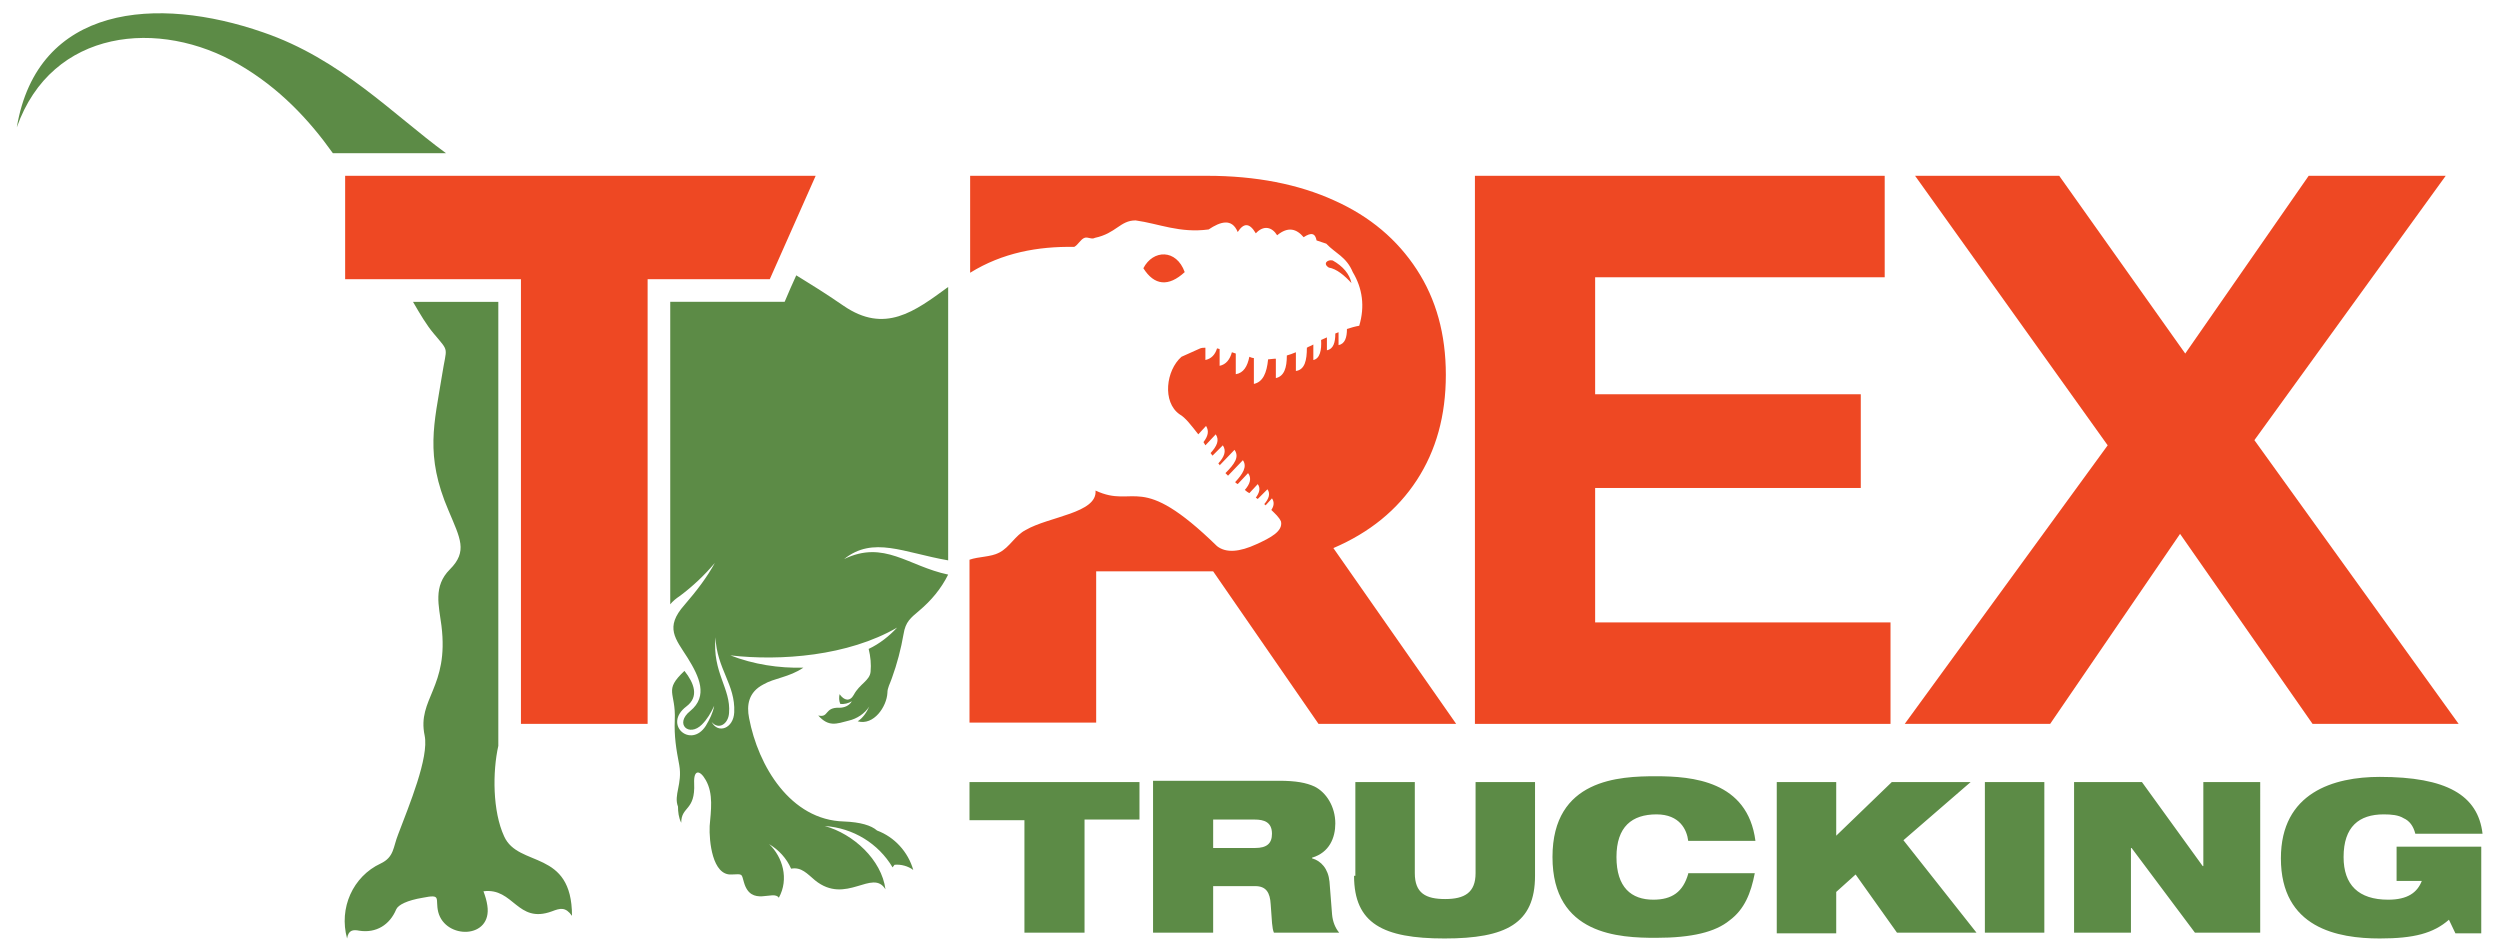 <?xml version="1.0" encoding="utf-8"?>
<!-- Generator: Adobe Illustrator 27.7.0, SVG Export Plug-In . SVG Version: 6.00 Build 0)  -->
<svg version="1.1" id="Layer_1" xmlns="http://www.w3.org/2000/svg" xmlns:xlink="http://www.w3.org/1999/xlink" x="0px" y="0px"
	 width="386.8px" height="147.2px" viewBox="0 0 386.8 147.2" style="enable-background:new 0 0 386.8 147.2;" xml:space="preserve"
	>
<style type="text/css">
	.st0{fill-rule:evenodd;clip-rule:evenodd;fill:#EE4823;}
	.st1{fill-rule:evenodd;clip-rule:evenodd;fill:#5C8B46;}
</style>
<g>
	<polygon class="st0" points="357.8,112 337.3,82.6 317.2,112 294.7,112 326.1,68.9 296.3,27.2 318.6,27.2 338.1,54.7 357.2,27.2 
		378.4,27.2 348.8,68.1 380.4,112 	"/>
	<path class="st0" d="M209.1,43.8c-0.3-1.4-1.3-2.6-2.9-3.5c-0.8-0.2-1.6,0.5-0.6,1.1C206.8,41.6,208,42.6,209.1,43.8 M183.3,42.1
		c-2.5,2.3-4.7,2.1-6.4-0.6C178.4,38.6,182,38.5,183.3,42.1z M225.3,112l-19-27.2c5.6-2.4,9.9-5.9,12.9-10.5c3-4.6,4.5-10,4.5-16.3
		c0-6.3-1.5-11.7-4.5-16.3c-3-4.6-7.2-8.2-12.8-10.7c-5.5-2.5-12.1-3.8-19.6-3.8h-17.1h-19.6v15c5-3.1,10.5-4.1,16.1-4
		c0.6-0.3,1-1.2,1.6-1.4c0.5-0.2,1.1,0.3,1.6,0c3.3-0.7,3.9-2.7,6.3-2.7c3.6,0.5,6.8,2,11.3,1.4c1.8-1.2,3.6-1.8,4.5,0.4
		c0.9-1.4,1.8-1.5,2.8,0.2c1.2-1.3,2.5-1,3.3,0.3c1.7-1.4,3-1,4.1,0.3c1.2-0.8,1.8-0.6,2,0.5l1.5,0.5c1.4,1.5,3.1,2,4.1,4.4
		c1.5,2.5,1.9,5.3,1,8.3c-0.6,0.1-1.3,0.3-1.9,0.5c0,1.3-0.3,2.3-1.3,2.5v-2c-0.2,0.1-0.3,0.1-0.5,0.2c0,1.4-0.3,2.4-1.3,2.6v-2
		c-0.3,0.1-0.6,0.3-0.9,0.4c0.1,1.6-0.2,2.9-1.2,3.1v-2.4c-0.3,0.2-0.7,0.3-1,0.5c0,1.9-0.3,3.4-1.7,3.6v-2.9
		c-0.5,0.2-1,0.4-1.4,0.5c0,1.9-0.4,3.2-1.7,3.5v-3c-0.1,0-0.2,0-0.2,0c-0.3,0-0.7,0.1-1,0.1c-0.2,2.1-0.8,3.5-2.2,3.8v-4
		c-0.2,0-0.5-0.1-0.7-0.2c-0.3,1.5-0.9,2.5-2.1,2.7v-3.2l-0.6-0.2c-0.3,1.1-0.9,1.9-1.9,2.1V54c-0.1,0-0.3-0.1-0.4-0.1
		c-0.3,1-0.9,1.6-1.8,1.8v-1.9c-0.3,0-0.5,0-0.8,0.1l-2.9,1.3c-2.4,2.1-3,7-0.3,8.9c0.9,0.5,1.8,1.7,2.9,3.1l1.2-1.3
		c0.5,0.8,0.3,1.6-0.4,2.5l0.3,0.5l1.6-1.7c0.6,0.9,0.2,1.8-0.8,2.9c0.1,0.1,0.2,0.3,0.3,0.4l1.6-1.6c0.6,0.9,0.2,1.8-0.7,2.8
		c0.1,0.1,0.2,0.2,0.2,0.3l2.3-2.4c0.8,1.1,0,2.2-1.4,3.6c0.1,0.1,0.1,0.1,0.2,0.2c0.1,0.1,0.1,0.1,0.2,0.2l2.3-2.4
		c0.7,1,0,2.1-1.2,3.4c0.1,0.1,0.2,0.2,0.4,0.3l1.6-1.7c0.6,0.8,0.3,1.7-0.5,2.6c0.2,0.2,0.5,0.4,0.7,0.5l1.3-1.4
		c0.5,0.7,0.2,1.4-0.3,2.1l0.3,0.2l1.5-1.5c0.5,0.7,0.2,1.5-0.5,2.3c0.1,0.1,0.2,0.1,0.2,0.2l1-1.1c0.4,0.6,0.3,1.2-0.1,1.8
		c0.6,0.6,1.2,1.1,1.5,1.8c0.3,1.5-1.6,2.5-3.8,3.5c-2.6,1.2-4.7,1.4-6.1,0.3c-12.1-11.8-12.6-5.7-18.8-8.6c0.3,3.5-7.2,4-10.8,6.1
		c-1.6,0.8-2.5,2.7-4.1,3.5c-1.3,0.7-3.2,0.6-4.6,1.1v21.5v3.7h19.6V88.4h17.1h1l16.3,23.6H225.3z"/>
	<g>
		<g>
			<g>
				<polygon class="st0" points="228.2,112 292.5,112 292.5,96.3 246.8,96.3 246.8,75.5 287.9,75.5 287.9,61 246.8,61 246.8,42.9 
					291.6,42.9 291.6,27.2 228.2,27.2 				"/>
			</g>
		</g>
	</g>
	<path class="st1" d="M158.6,144.3h9.2v-17.5h8.5V121H150v5.9h8.5V144.3z M178.5,144.3h9.2v-7.2h6.5c1.7,0,2.3,1,2.4,2.8
		c0.2,2.7,0.2,3.7,0.5,4.4h10.1c-0.6-0.7-1-1.7-1.1-2.8l-0.4-5.1c-0.2-2-1.3-3.2-2.7-3.6v-0.1c2.7-0.8,3.6-3.1,3.6-5.3
		c0-2.6-1.4-4.8-3.2-5.7c-1.3-0.6-2.9-0.9-5.5-0.9h-19.5V144.3z M187.7,126.8h6.4c1.5,0,2.7,0.4,2.7,2.2c0,1.5-0.8,2.2-2.6,2.2h-6.5
		V126.8z M209.5,135.5c0,7.4,4.5,9.7,14,9.7c9.5,0,14-2.3,14-9.7V121h-9.2v14.1c0,3-1.7,4-4.7,4s-4.7-0.9-4.7-4V121h-9.2V135.5z
		 M261.2,135.2c-0.8,2.8-2.5,4-5.4,4c-3.4,0-5.7-1.9-5.7-6.6s2.4-6.6,6.2-6.6c3.6,0,4.7,2.4,4.9,4.1h10.4c-1.2-9.3-9.8-10-15.4-10
		c-5.6,0-16,0.4-16,12.5s10.4,12.5,16,12.5c5.6,0,9.2-0.9,11.4-2.7c2.3-1.7,3.3-4.2,3.9-7.3H261.2z M293.5,144.3h12.3L294.5,130
		l10.4-9h-12.2l-8.6,8.3V121h-9.2v23.4h9.2V138l3-2.7L293.5,144.3z M307.1,144.3h9.2V121h-9.2V144.3z M320.9,144.3h8.8v-13.1h0.1
		l9.8,13.1h10.1V121h-8.8v13h-0.1l-9.4-13h-10.5V144.3z M370.9,136.3h3.8c-0.7,1.8-2.2,2.9-5.2,2.9c-4.6,0-6.9-2.3-6.9-6.6
		c0-4.7,2.4-6.6,6.2-6.6c1.2,0,2.3,0.1,3.1,0.6c0.9,0.4,1.5,1.2,1.8,2.4h10.4c-0.7-6-5.6-8.8-15.9-8.8c-7.1,0-15.3,2.4-15.3,12.6
		c0,10.8,8.8,12.4,15.3,12.4c5.3,0,8.3-0.8,10.7-2.9l1,2.1h4V131h-13.1V136.3z"/>
	<polygon class="st0" points="100.2,112 100.2,43.2 119.1,43.2 126.2,27.2 53.4,27.2 53.4,43.2 80.6,43.2 80.6,112 	"/>
	<path class="st1" d="M53.4,23.7H69C60.8,17.7,52.7,9.1,40.7,5C24.3-0.7,5.8,0.7,2.6,19.7C8,4.4,24.7,2.8,37,10
		c6.2,3.6,10.8,8.5,14.5,13.7H53.4z M78,129.4c-1.8-3.9-1.8-10-0.9-14V112V46.7H63.9c1.1,1.9,2.1,3.6,3.2,4.9c2.5,3,2,1.9,1.3,6.4
		c-1.2,7.5-2.7,12.4,1,21c1.8,4.3,3,6.3,0.2,9.1c-2.6,2.6-1.7,5.6-1.3,8.7c1.2,9.6-3.8,11.3-2.6,17c0.7,3.4-2.4,10.8-4.1,15.3
		c-0.8,2-0.6,3.5-2.7,4.5c-4.3,2-6.5,6.9-5.2,11.6c0.2-1.3,0.9-1.4,1.9-1.2c2.6,0.4,4.7-0.9,5.7-3.3c0.3-0.7,1.7-1.4,4.1-1.8
		c3-0.6,1.9,0.1,2.4,2.2c1.1,4.3,8.4,4.2,7.6-1c-0.1-0.7-0.3-1.4-0.6-2.2c4.7-0.6,5.2,5.1,10.6,3.1c1.3-0.5,2.1-0.7,3.1,0.7
		C88.5,131.3,80.2,134.3,78,129.4z M130.6,86.5c4.5-3.6,9.2-1,16.1,0.2V44.4c-5.2,3.8-9.8,7.3-16.2,2.9c-2.9-2-5.2-3.4-7.3-4.7
		l-0.9,2l-0.9,2.1h-2.2h-15.5v46.8c0.4-0.5,0.9-0.9,1.5-1.3c2-1.5,3.8-3.2,5.4-5.1c-1.2,2.2-2.8,4.3-4.7,6.5
		c-3.1,3.5-1.4,5.2,0.5,8.2c1.8,2.9,3.2,5.9,0.4,8.2c-2.5,2-0.2,4.1,1.8,2.1c0.8-0.8,1.4-1.8,1.9-2.9c-0.2,1.1-0.7,2.1-1.3,3.1
		c-2.3,3.6-6.7-0.2-3-3c2-1.5,1.2-3.6-0.3-5.5c-3.3,3.1-1.3,3.2-1.5,7.6c-0.1,2.5,0.2,4.4,0.7,7c0.5,2.9-0.9,4.6-0.2,6.4
		c0,0.8,0.1,1.7,0.5,2.5c0-2.6,2.2-1.8,2-6.1c-0.1-2.2,0.9-2.1,1.8-0.5c1.2,2.1,0.8,4.7,0.6,7.1c-0.1,2.3,0.4,7.7,3.4,7.5
		c1.8-0.1,1.5-0.1,1.9,1.2c1.1,3.9,4.6,1.1,5.4,2.4c1.6-2.9,0.6-6.3-1.5-8.3c1.5,0.9,2.7,2.2,3.4,3.8c1.6-0.3,2.5,0.8,3.7,1.8
		c4.8,3.9,8.9-1.9,10.9,1.4c-0.6-4.6-5-8.6-9.4-9.8c4.4,0.3,8.3,2.7,10.5,6.4c0.1-0.1,0.2-0.3,0.3-0.4c1-0.1,2.1,0.2,2.9,0.8
		c-0.8-2.8-2.9-5.1-5.6-6.1c-0.9-0.8-2.6-1.3-5.1-1.4c-8.3-0.2-13.3-8.6-14.7-16c-0.4-2-0.1-4,2.2-5.2c1.7-1,4-1.1,6.2-2.6
		c-3.8,0.1-7.7-0.5-11.3-1.9c7.8,0.9,18.2,0.1,25.8-4.3c-1.2,1.3-2.7,2.5-4.4,3.3c0.3,1.2,0.4,2.4,0.3,3.5c-0.1,1.4-1.7,1.9-2.6,3.6
		c-0.6,1.1-1.5,0.9-2.2-0.1c-0.1,0.5-0.1,1,0.1,1.5c0.6,0.1,1.3-0.1,1.8-0.4c-0.4,0.7-1.2,1-1.9,1c-2.4-0.1-1.6,1.6-3.3,1.2
		c1.6,1.8,2.8,1.3,4.7,0.8c1.3-0.3,2.5-1.1,3.2-2.2c-0.4,0.9-1,1.8-1.8,2.3c2.5,0.7,4.5-2.3,4.6-4.4c0-0.8,0.4-1.4,0.7-2.3
		c0.8-2.2,1.4-4.5,1.8-6.8c0.3-1.9,1.1-2.5,2.4-3.6c1.9-1.6,3.4-3.4,4.5-5.6C140.5,87.6,136.8,83.5,130.6,86.5z M113.6,110.2
		c-0.1,2.5-2.5,3.4-3.5,1.5c1.1,1.3,2.6,0.3,2.7-1.4c0.3-3.8-2.6-6.2-2.1-11.7C110.9,103.5,113.8,105.9,113.6,110.2z"/>
</g>
</svg>

